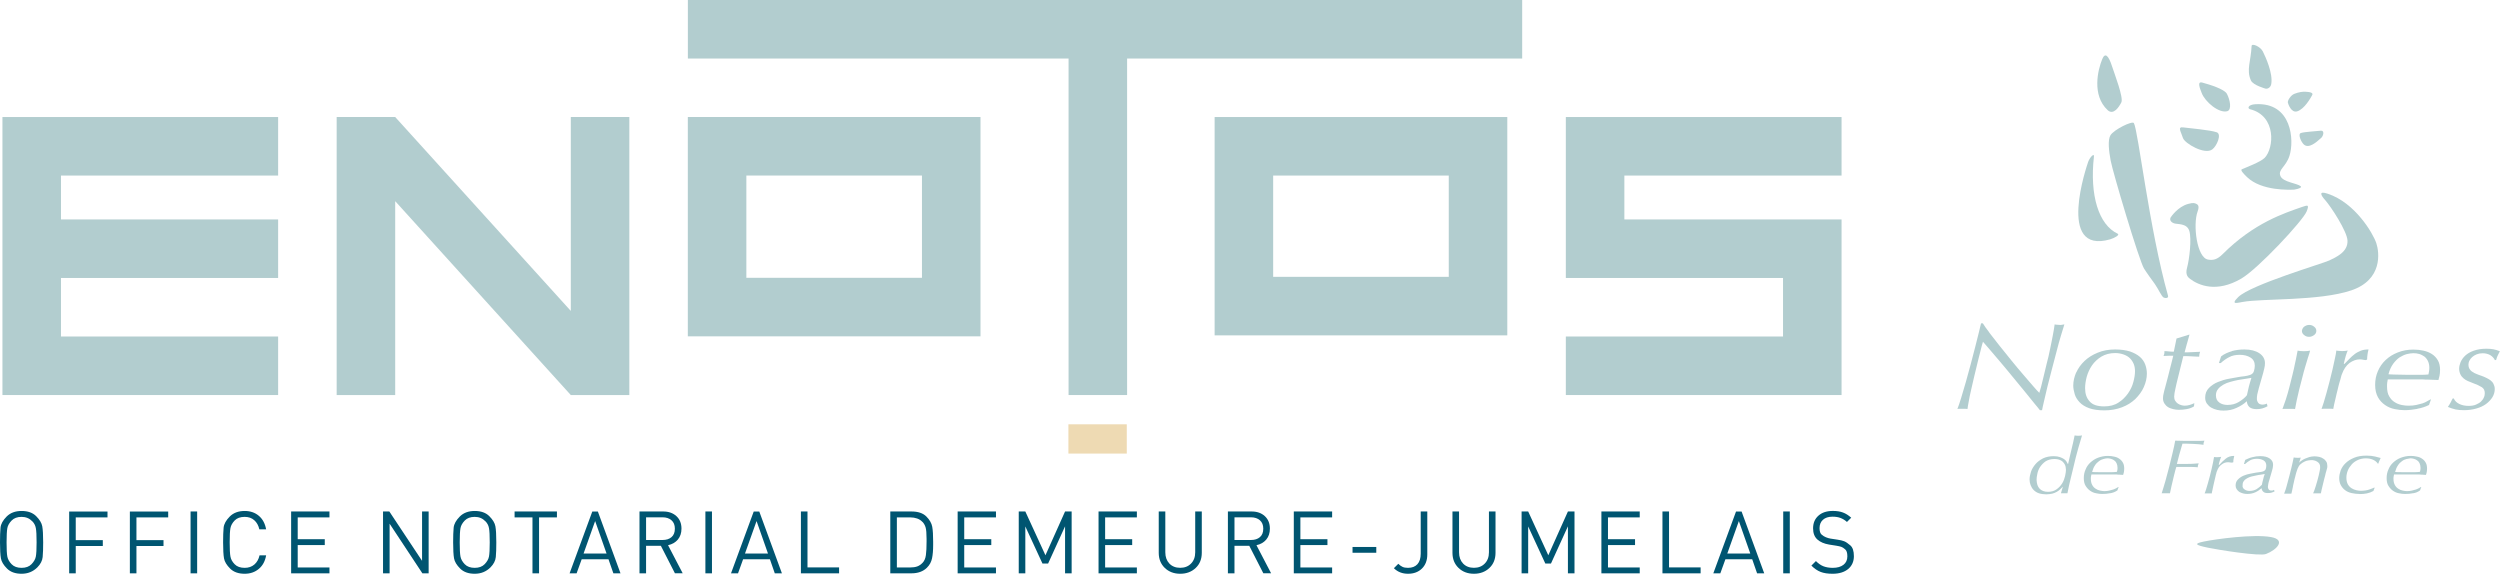 <svg xmlns="http://www.w3.org/2000/svg" id="uuid-c4eabdbd-de31-4424-af65-4b89b02006a3" viewBox="0 0 634.68 145.66"><defs><style>.uuid-972ab9db-2c50-497d-b87d-6c814263fb37{fill:#eedab3;}.uuid-ec2fc83b-021f-4180-b8a6-f04633aca383{fill:#005571;}.uuid-55305a99-14b8-4cf7-8b1c-ef8b90d0b086{fill-rule:evenodd;}.uuid-55305a99-14b8-4cf7-8b1c-ef8b90d0b086,.uuid-b4e5f011-5089-4f9d-8fc4-c6d7f85c037e{fill:#b2cdcf;}</style></defs><g id="uuid-49bdce96-2c45-46de-9489-e794bb5f7857"><polygon class="uuid-b4e5f011-5089-4f9d-8fc4-c6d7f85c037e" points="15.48 70.57 15.48 85.43 70.61 85.43 70.61 100.29 .62 100.29 .62 29.71 70.61 29.71 70.61 44.57 15.48 44.57 15.48 55.71 70.61 55.71 70.61 70.57 15.48 70.57"></polygon><polygon class="uuid-b4e5f011-5089-4f9d-8fc4-c6d7f85c037e" points="159.77 100.29 144.91 100.29 100.33 51.07 100.33 100.29 85.47 100.29 85.47 29.71 100.33 29.71 144.91 78.93 144.91 29.71 159.77 29.71 159.77 100.29"></polygon><path class="uuid-b4e5f011-5089-4f9d-8fc4-c6d7f85c037e" d="m248.92,85.38h-74.3V29.71h74.3v55.67Zm-59.44-14.86h44.58v-25.95h-44.58v25.95Z"></path><polygon class="uuid-b4e5f011-5089-4f9d-8fc4-c6d7f85c037e" points="386.44 14.86 286.14 14.86 286.14 100.29 271.28 100.29 271.28 14.86 174.63 14.86 174.63 0 386.44 0 386.44 14.86"></polygon><path class="uuid-b4e5f011-5089-4f9d-8fc4-c6d7f85c037e" d="m382.66,85.14h-74.3V29.71h74.3v55.43Zm-59.44-14.86h44.58v-25.71h-44.58v25.71Z"></path><polygon class="uuid-b4e5f011-5089-4f9d-8fc4-c6d7f85c037e" points="467.52 55.71 467.52 100.29 397.52 100.29 397.52 85.43 452.66 85.43 452.66 70.57 397.52 70.57 397.52 29.71 467.52 29.71 467.52 44.57 412.38 44.57 412.38 55.71 467.52 55.71"></polygon><rect class="uuid-972ab9db-2c50-497d-b87d-6c814263fb37" x="271.24" y="107.72" width="14.82" height="7.43"></rect><path class="uuid-ec2fc83b-021f-4180-b8a6-f04633aca383" d="m9.49,144.03c-1.09,1.09-2.42,1.63-4.01,1.63s-2.82-.44-3.7-1.32c-.88-.88-1.4-1.74-1.55-2.58s-.23-2.19-.23-4.07c0-1.56.04-2.8.13-3.73.09-.93.61-1.87,1.55-2.82.95-.95,2.21-1.42,3.8-1.42s2.82.44,3.7,1.32c.88.88,1.4,1.74,1.55,2.58.15.84.23,2.2.23,4.07,0,1.56-.04,2.8-.13,3.73-.09.93-.54,1.8-1.34,2.61Zm-1.3-11.69c-.72-.75-1.62-1.12-2.71-1.12s-1.93.31-2.53.93c-.6.62-.97,1.27-1.09,1.94s-.19,1.87-.19,3.6.06,2.92.19,3.6.49,1.33,1.09,1.95c.6.62,1.45.92,2.53.92s1.93-.31,2.53-.94.97-1.27,1.09-1.94c.13-.67.19-1.87.19-3.6s-.06-2.92-.19-3.6c-.12-.68-.43-1.27-.91-1.75Z"></path><path class="uuid-ec2fc83b-021f-4180-b8a6-f04633aca383" d="m19.23,131.35v5.77h6.87v1.5h-6.87v6.94h-1.67v-15.7h9.73v1.5h-8.06Z"></path><path class="uuid-ec2fc83b-021f-4180-b8a6-f04633aca383" d="m34.64,131.35v5.77h6.87v1.5h-6.87v6.94h-1.67v-15.7h9.73v1.5h-8.06Z"></path><path class="uuid-ec2fc83b-021f-4180-b8a6-f04633aca383" d="m48.38,145.55v-15.7h1.67v15.7h-1.67Z"></path><path class="uuid-ec2fc83b-021f-4180-b8a6-f04633aca383" d="m62.12,145.66c-1.59,0-2.82-.44-3.7-1.32-.88-.88-1.4-1.74-1.55-2.58s-.23-2.19-.23-4.07c0-1.56.04-2.8.13-3.73.09-.93.61-1.87,1.55-2.82.95-.95,2.21-1.42,3.8-1.42,1.42,0,2.62.41,3.59,1.23.97.82,1.59,1.97,1.85,3.44h-1.72c-.22-.98-.65-1.76-1.29-2.32-.64-.57-1.45-.85-2.43-.85-1.1,0-1.95.3-2.54.91s-.95,1.26-1.08,1.94-.19,1.89-.19,3.62.06,2.92.19,3.61c.12.69.48,1.34,1.08,1.95.59.61,1.44.91,2.54.91.98,0,1.8-.28,2.46-.85.65-.56,1.09-1.34,1.31-2.32h1.67c-.25,1.45-.86,2.6-1.84,3.42-.98.83-2.18,1.25-3.6,1.25Z"></path><path class="uuid-ec2fc83b-021f-4180-b8a6-f04633aca383" d="m73.91,145.55v-15.7h9.73v1.5h-8.06v5.53h6.87v1.5h-6.87v5.68h8.06v1.5h-9.73Z"></path><path class="uuid-ec2fc83b-021f-4180-b8a6-f04633aca383" d="m107.23,145.55l-8.32-12.6v12.6h-1.67v-15.7h1.6s8.31,12.53,8.31,12.53v-12.53h1.67v15.7h-1.59Z"></path><path class="uuid-ec2fc83b-021f-4180-b8a6-f04633aca383" d="m124.53,144.03c-1.09,1.09-2.42,1.63-4.01,1.63s-2.82-.44-3.7-1.32c-.88-.88-1.4-1.74-1.55-2.58s-.23-2.19-.23-4.07c0-1.56.04-2.8.13-3.73.09-.93.61-1.87,1.55-2.82.95-.95,2.21-1.42,3.8-1.42s2.82.44,3.7,1.32c.88.88,1.4,1.74,1.55,2.58.15.84.23,2.2.23,4.07,0,1.56-.04,2.8-.13,3.73-.09.93-.54,1.8-1.34,2.61Zm-1.3-11.69c-.72-.75-1.62-1.12-2.71-1.12s-1.93.31-2.53.93c-.6.62-.97,1.27-1.09,1.94s-.19,1.87-.19,3.6.06,2.92.19,3.6.49,1.33,1.09,1.95c.6.62,1.45.92,2.53.92s1.93-.31,2.53-.94.97-1.27,1.09-1.94c.13-.67.19-1.87.19-3.6s-.06-2.92-.19-3.6c-.12-.68-.43-1.27-.91-1.75Z"></path><path class="uuid-ec2fc83b-021f-4180-b8a6-f04633aca383" d="m136.85,131.35v14.2h-1.67v-14.2h-4.54v-1.5h10.75v1.5h-4.54Z"></path><path class="uuid-ec2fc83b-021f-4180-b8a6-f04633aca383" d="m155.72,145.56l-1.24-3.57h-6.81l-1.29,3.57h-1.78l5.77-15.7h1.41l5.75,15.7h-1.8Zm-4.63-13.28l-2.94,8.25h5.84l-2.9-8.25Z"></path><path class="uuid-ec2fc83b-021f-4180-b8a6-f04633aca383" d="m171.35,145.55l-3.57-6.98h-3.76v6.98h-1.67v-15.7h6.01c1.38,0,2.5.39,3.36,1.18s1.29,1.85,1.29,3.18c0,1.11-.31,2.04-.92,2.77-.62.73-1.45,1.21-2.49,1.43l3.72,7.13h-1.96Zm-3.15-14.21h-4.18v5.75h4.18c.95,0,1.71-.24,2.28-.73.56-.48.85-1.2.85-2.14s-.29-1.64-.86-2.14c-.57-.5-1.33-.75-2.27-.75Z"></path><path class="uuid-ec2fc83b-021f-4180-b8a6-f04633aca383" d="m179.08,145.55v-15.7h1.67v15.7h-1.67Z"></path><path class="uuid-ec2fc83b-021f-4180-b8a6-f04633aca383" d="m196.7,145.56l-1.24-3.57h-6.81l-1.29,3.57h-1.78l5.77-15.7h1.41l5.75,15.7h-1.8Zm-4.63-13.28l-2.94,8.25h5.84l-2.9-8.25Z"></path><path class="uuid-ec2fc83b-021f-4180-b8a6-f04633aca383" d="m203.33,145.55v-15.7h1.67v14.2h8.02v1.5h-9.69Z"></path><path class="uuid-ec2fc83b-021f-4180-b8a6-f04633aca383" d="m235.35,144.1c-.97.97-2.29,1.45-3.96,1.45h-5.37v-15.7h5.37c1.67,0,2.93.42,3.78,1.27.84.84,1.34,1.72,1.5,2.62s.23,2.17.23,3.78v.84c0,1.34-.09,2.46-.28,3.37s-.6,1.7-1.27,2.36Zm-1.17-11.6c-.38-.4-.83-.69-1.35-.87s-1.1-.28-1.73-.28h-3.41v12.71h3.41c.66,0,1.24-.08,1.73-.25.49-.17.96-.49,1.4-.95.44-.46.72-1.11.83-1.94.11-.83.17-1.96.17-3.39v-.73c0-1.37-.08-2.33-.24-2.89-.16-.56-.43-1.03-.79-1.41Z"></path><path class="uuid-ec2fc83b-021f-4180-b8a6-f04633aca383" d="m243.12,145.55v-15.7h9.73v1.5h-8.06v5.53h6.87v1.5h-6.87v5.68h8.06v1.5h-9.73Z"></path><path class="uuid-ec2fc83b-021f-4180-b8a6-f04633aca383" d="m270.39,145.55v-11.93l-4.3,9.44h-1.44s-4.35-9.41-4.35-9.41v11.9h-1.67v-15.7h1.67l5.11,11.12,4.98-11.12h1.67v15.7h-1.67Z"></path><path class="uuid-ec2fc83b-021f-4180-b8a6-f04633aca383" d="m278.89,145.55v-15.7h9.73v1.5h-8.06v5.53h6.87v1.5h-6.87v5.68h8.06v1.5h-9.73Z"></path><path class="uuid-ec2fc83b-021f-4180-b8a6-f04633aca383" d="m299.63,145.66c-1.6,0-2.91-.5-3.93-1.49-1.02-.99-1.53-2.26-1.53-3.82v-10.51h1.67v10.37c0,1.19.35,2.14,1.03,2.86.69.72,1.61,1.08,2.75,1.08s2.05-.36,2.75-1.08c.71-.72,1.06-1.67,1.06-2.86v-10.37h1.67v10.51c0,1.57-.51,2.85-1.54,3.83s-2.34,1.48-3.94,1.48Z"></path><path class="uuid-ec2fc83b-021f-4180-b8a6-f04633aca383" d="m320.73,145.55l-3.57-6.98h-3.76v6.98h-1.67v-15.7h6.01c1.38,0,2.5.39,3.36,1.18.86.79,1.29,1.85,1.29,3.18,0,1.11-.31,2.04-.92,2.77-.62.73-1.45,1.21-2.49,1.43l3.72,7.13h-1.96Zm-3.15-14.21h-4.18v5.75h4.18c.95,0,1.71-.24,2.28-.73.56-.48.85-1.2.85-2.14s-.29-1.64-.86-2.14-1.33-.75-2.27-.75Z"></path><path class="uuid-ec2fc83b-021f-4180-b8a6-f04633aca383" d="m328.46,145.55v-15.7h9.73v1.5h-8.06v5.53h6.87v1.5h-6.87v5.68h8.06v1.5h-9.73Z"></path><path class="uuid-ec2fc83b-021f-4180-b8a6-f04633aca383" d="m343.37,140.33v-1.47h6.03v1.47h-6.03Z"></path><path class="uuid-ec2fc83b-021f-4180-b8a6-f04633aca383" d="m357.46,145.66c-1.45,0-2.65-.47-3.59-1.41l1.12-1.12c.34.34.69.6,1.05.77.36.18.83.26,1.42.26,1.03,0,1.82-.31,2.38-.92.56-.62.84-1.51.84-2.69v-10.7h1.67v10.92c0,1.48-.45,2.67-1.35,3.56-.9.89-2.08,1.33-3.53,1.33Z"></path><path class="uuid-ec2fc83b-021f-4180-b8a6-f04633aca383" d="m374.2,145.66c-1.6,0-2.91-.5-3.93-1.49-1.02-.99-1.53-2.26-1.53-3.82v-10.51h1.67v10.37c0,1.19.35,2.14,1.03,2.86.69.72,1.61,1.08,2.75,1.08s2.05-.36,2.75-1.08c.71-.72,1.06-1.67,1.06-2.86v-10.37h1.67v10.51c0,1.57-.51,2.85-1.54,3.83s-2.34,1.48-3.94,1.48Z"></path><path class="uuid-ec2fc83b-021f-4180-b8a6-f04633aca383" d="m398.05,145.55v-11.93l-4.3,9.44h-1.44s-4.35-9.41-4.35-9.41v11.9h-1.67v-15.7h1.67l5.11,11.12,4.98-11.12h1.67v15.7h-1.67Z"></path><path class="uuid-ec2fc83b-021f-4180-b8a6-f04633aca383" d="m406.55,145.55v-15.7h9.73v1.5h-8.06v5.53h6.87v1.5h-6.87v5.68h8.06v1.5h-9.73Z"></path><path class="uuid-ec2fc83b-021f-4180-b8a6-f04633aca383" d="m422.05,145.55v-15.7h1.67v14.2h8.02v1.5h-9.69Z"></path><path class="uuid-ec2fc83b-021f-4180-b8a6-f04633aca383" d="m446.08,145.56l-1.24-3.57h-6.81l-1.29,3.57h-1.78l5.77-15.7h1.41l5.75,15.7h-1.8Zm-4.63-13.28l-2.94,8.25h5.84l-2.9-8.25Z"></path><path class="uuid-ec2fc83b-021f-4180-b8a6-f04633aca383" d="m452.71,145.55v-15.7h1.67v15.7h-1.67Z"></path><path class="uuid-ec2fc83b-021f-4180-b8a6-f04633aca383" d="m465.24,145.66c-1.2,0-2.21-.15-3.02-.46-.81-.31-1.59-.84-2.36-1.61l1.15-1.15c.63.63,1.27,1.08,1.93,1.33s1.44.39,2.35.39c1.15,0,2.05-.26,2.71-.77.66-.51.99-1.23.99-2.14s-.18-1.46-.55-1.78c-.37-.32-.69-.54-.98-.64-.29-.1-.71-.2-1.27-.29l-1.83-.29c-1.25-.21-2.24-.63-2.97-1.28-.73-.65-1.1-1.59-1.1-2.84,0-1.34.45-2.41,1.35-3.21.9-.81,2.13-1.21,3.67-1.21,1,0,1.85.13,2.56.4.71.26,1.41.7,2.1,1.32l-1.08,1.08c-.48-.44-1.02-.77-1.6-1-.58-.23-1.27-.34-2.06-.34-1.04,0-1.85.26-2.43.78-.58.52-.87,1.23-.87,2.13,0,.79.18,1.34.53,1.64.35.3.72.53,1.1.68.38.16.78.27,1.19.34l1.72.26c.72.1,1.29.24,1.72.41.43.17.94.52,1.55,1.04s.91,1.44.91,2.76-.49,2.45-1.46,3.25c-.98.8-2.29,1.2-3.95,1.2Z"></path><path class="uuid-55305a99-14b8-4cf7-8b1c-ef8b90d0b086" d="m535.07,27.96c-4.07-3.8-2.47-10.29-1.37-12.95.69-1.69,1.56-1.1,2.52,1.92.59,1.83,2.93,7.87,2.33,9.06-.6,1.19-2.01,3.34-3.48,1.97h0Z"></path><path class="uuid-55305a99-14b8-4cf7-8b1c-ef8b90d0b086" d="m551.13,55.09c-.41.64-.09,1.28.78,1.6.87.32,3.25-.09,3.89,1.92.64,2.06,0,7.32-.55,9.29-.55,1.92.27,2.52.78,2.93,2.15,1.6,6.68,3.57,12.95-.09,4.26-2.47,15.65-14.69,16.61-17.06.78-1.92.14-1.56-1.28-1.1-4.3,1.51-12.08,3.98-20,11.9-1.42,1.42-2.47,1.65-3.75,1.42-2.84-.46-3.89-8.83-2.65-12.22.46-1.24.18-1.69-.32-1.92-.37-.18-.73-.37-2.06,0-2.7.73-4.39,3.34-4.39,3.34h0Z"></path><path class="uuid-b4e5f011-5089-4f9d-8fc4-c6d7f85c037e" d="m565.36,23.84c-.64-1.24-4.44-2.38-6.27-2.88-1.37-.37-.6,1.46-.14,2.65.82,2.2,4.35,5.22,6.5,4.62,1.19-.37.69-2.93-.09-4.39h0Z"></path><path class="uuid-b4e5f011-5089-4f9d-8fc4-c6d7f85c037e" d="m562.75,33.58c-1.69-.59-6.82-1.01-8.51-1.24-1.56-.23-.46,1.28-.05,2.7.46,1.37,5.54,4.35,7.46,2.88,1.1-.82,2.47-3.84,1.1-4.35h0Z"></path><path class="uuid-b4e5f011-5089-4f9d-8fc4-c6d7f85c037e" d="m584.12,33.77c1.01-.32,4.07-.46,5.08-.59.92-.09.73,1.19.09,1.83-1.37,1.24-3.16,2.75-4.39,1.69-.69-.59-1.6-2.65-.78-2.93h0Z"></path><path class="uuid-b4e5f011-5089-4f9d-8fc4-c6d7f85c037e" d="m575.19,22.51c.55.09,1.28-.32,1.42-1.19.46-2.7-1.42-6.82-2.15-8.28-.64-1.24-2.79-2.15-2.84-1.37-.18,3.89-1.37,6.04-.18,8.74.55,1.24,3.75,2.1,3.75,2.1h0Z"></path><path class="uuid-55305a99-14b8-4cf7-8b1c-ef8b90d0b086" d="m535.71,60.76c1.05-.32,2.52-1.1,1.92-1.42-4.85-2.29-7.14-9.74-6.04-19.58.14-1.05-1.05.18-1.46,1.33-.27.78-8.19,23.65,5.58,19.67h0Z"></path><path class="uuid-55305a99-14b8-4cf7-8b1c-ef8b90d0b086" d="m590.29,50.79c1.56,1.78,5.54,7.91,5.67,10.25.18,2.97-3.02,4.3-4.62,5.08-1.6.78-19.86,6.13-23.11,9.29-2.24,2.2.09,1.37,1.14,1.24,4.9-.91,19.4-.18,27.55-2.93,8.01-2.7,7.14-9.65,6.36-11.99-.87-2.56-5.4-10.25-12.31-12.54-2.42-.82-1.78.37-.69,1.6h0Z"></path><path class="uuid-b4e5f011-5089-4f9d-8fc4-c6d7f85c037e" d="m570.48,44.98c-.82-.78-1.83-1.83-1.33-2.01,1.05-.46,4.71-1.83,5.77-2.88,2.43-2.47,3.02-10.66-3.66-12.35-.82-.23-.5-1.19,1.33-1.28,9.29-.55,9.88,9.2,8.65,13.08-.92,2.88-3.02,3.52-2.29,5.17.69,1.56,4.16,1.78,5.12,2.56.41.32-.46.69-1.65.87-1.19.05-8.24.37-11.94-3.16h0Z"></path><path class="uuid-55305a99-14b8-4cf7-8b1c-ef8b90d0b086" d="m549.3,75.54c-.55-.27-1.37-2.2-2.24-3.43-.64-.87-2.1-2.88-2.75-3.93-1.24-1.97-7.96-24.57-8.47-27.4-.46-2.47-.78-5.22-.05-6.45.87-1.42,5.58-3.75,5.95-3.07,1.1,2.01,3.89,26.81,8.65,43.78.23.73-.73.69-1.1.5h0Z"></path><path class="uuid-55305a99-14b8-4cf7-8b1c-ef8b90d0b086" d="m580.82,26.04c-.09-.55.73-1.83,1.6-2.2,1.24-.5,2.24-.59,2.88-.55,1.19.05,2.06.27,1.69.87-.37.69-1.97,3.57-3.84,4.12-1.46.41-2.24-1.83-2.33-2.24h0Z"></path><path class="uuid-b4e5f011-5089-4f9d-8fc4-c6d7f85c037e" d="m505,84.41c.78,1.01,1.65,2.1,2.61,3.34.96,1.19,1.97,2.47,3.02,3.75s2.06,2.52,3.02,3.61c.96,1.14,1.78,2.1,2.52,2.93.73.82,1.24,1.42,1.56,1.69.09-.32.27-.87.46-1.6.18-.73.41-1.6.64-2.61.23-1.01.5-2.06.78-3.25.32-1.19.59-2.33.82-3.52s.5-2.33.69-3.43c.23-1.1.37-2.1.5-2.97.18.05.37.09.64.09.23,0,.46.05.69.05s.46,0,.59-.05c.14,0,.32-.05.55-.09-.23.69-.5,1.6-.87,2.84-.37,1.19-.73,2.52-1.1,3.98-.41,1.46-.78,2.97-1.19,4.53-.41,1.56-.78,3.07-1.14,4.44-.32,1.37-.64,2.65-.87,3.71-.27,1.1-.41,1.83-.5,2.29h-.55c-.18-.27-.64-.82-1.37-1.69s-1.56-1.92-2.56-3.16c-.96-1.19-2.01-2.47-3.16-3.84-1.1-1.37-2.2-2.65-3.2-3.84-1.01-1.19-1.88-2.24-2.65-3.11-.78-.87-1.28-1.46-1.51-1.74-.18.59-.41,1.37-.64,2.38-.27.96-.5,2.01-.78,3.11s-.55,2.24-.82,3.39c-.27,1.19-.55,2.29-.78,3.39-.23,1.05-.46,2.01-.59,2.88-.18.87-.27,1.51-.32,1.92-.18,0-.41-.05-.59-.05h-1.33c-.23,0-.46,0-.64.05.27-.69.59-1.6.96-2.84.37-1.24.78-2.56,1.19-4.03.41-1.46.82-2.97,1.24-4.53.41-1.56.78-3.02,1.14-4.39.37-1.37.64-2.61.92-3.66s.41-1.83.55-2.29h.46c.32.55.87,1.33,1.65,2.33h0Z"></path><path class="uuid-b4e5f011-5089-4f9d-8fc4-c6d7f85c037e" d="m527.1,94.57c.5-1.1,1.19-2.06,2.1-2.93.92-.87,2.01-1.56,3.34-2.1,1.33-.55,2.79-.82,4.39-.82,1.51,0,2.75.18,3.8.5,1.05.37,1.88.82,2.52,1.37.64.55,1.1,1.24,1.37,1.97.27.73.41,1.51.41,2.29,0,1.14-.27,2.29-.78,3.43-.5,1.14-1.24,2.1-2.15,3.02-.92.87-2.06,1.6-3.39,2.1-1.33.5-2.79.78-4.44.78-1.56,0-2.84-.18-3.89-.55-1.01-.37-1.83-.87-2.43-1.51-.59-.64-1.01-1.28-1.24-2.06-.23-.78-.37-1.51-.37-2.15,0-1.14.27-2.24.73-3.34h0Zm3.39,7.32c.73.87,1.97,1.28,3.71,1.28,1.42,0,2.65-.32,3.61-.96,1.01-.64,1.78-1.42,2.43-2.33.64-.92,1.1-1.88,1.37-2.93.27-1.01.41-1.92.41-2.7,0-.64-.09-1.24-.32-1.83-.23-.55-.55-1.05-.96-1.46-.41-.41-.96-.73-1.6-.96s-1.37-.37-2.15-.37c-1.37,0-2.52.32-3.52.91-.96.59-1.78,1.37-2.38,2.24-.59.87-1.05,1.88-1.33,2.88-.27,1.05-.41,2.01-.41,2.88,0,1.42.37,2.52,1.14,3.34h0Z"></path><path class="uuid-b4e5f011-5089-4f9d-8fc4-c6d7f85c037e" d="m555.2,87.25c-.18.73-.37,1.46-.59,2.2.59,0,1.24,0,1.92-.05.69-.05,1.37-.05,2.01-.09-.14.41-.23.87-.23,1.24-.64,0-1.33-.05-2.06-.09-.73-.05-1.37-.05-1.97-.05l-1.46,5.9c-.09.32-.18.69-.27,1.1-.09.41-.18.82-.27,1.24-.09.41-.18.78-.23,1.14-.05.37-.09.69-.09.91,0,.41.09.78.27,1.05.18.27.41.55.64.69.27.18.55.32.87.41.32.09.59.14.87.14.41,0,.87-.05,1.28-.18s.82-.27,1.19-.46l-.09.82c-.5.32-1.1.55-1.83.69-.73.14-1.37.18-2.01.18-.46,0-.96-.05-1.46-.18-.5-.14-.92-.27-1.28-.5-.37-.23-.69-.55-.92-.92s-.37-.78-.37-1.28c0-.41.05-.87.18-1.33.09-.46.23-.96.37-1.46.27-1.05.5-1.92.69-2.61.18-.69.32-1.28.46-1.83.14-.55.27-1.05.41-1.6.14-.55.27-1.19.5-2.01h-1.19c-.46,0-.87.05-1.28.05.09-.18.14-.32.18-.5s.05-.41.05-.73c.41,0,.82.05,1.24.09.46.05.82.05,1.14.05l.69-3.34,3.29-1.01c-.23.87-.46,1.6-.64,2.33h0Z"></path><path class="uuid-b4e5f011-5089-4f9d-8fc4-c6d7f85c037e" d="m566.59,89.13c1.01-.27,2.06-.41,3.2-.41,1.6,0,2.84.32,3.8.96.96.64,1.42,1.51,1.42,2.52,0,.46-.05.87-.18,1.37-.09.46-.23.82-.27,1.1l-1.1,3.84c-.18.69-.32,1.24-.41,1.65-.09.46-.09.82-.09,1.14,0,.37.14.69.37,1.01.23.27.59.41,1.1.41.23,0,.41-.05.59-.09.18-.05.32-.09.46-.18l.18.69c-.41.23-.87.41-1.33.55s-.96.18-1.46.18c-.78,0-1.37-.18-1.78-.5-.41-.37-.64-.87-.69-1.51-.73.69-1.6,1.24-2.61,1.69-.96.46-2.06.69-3.29.69-.55,0-1.1-.05-1.65-.18-.55-.14-1.05-.32-1.51-.59s-.78-.64-1.1-1.05c-.27-.41-.41-.92-.41-1.46,0-1.01.32-1.83.96-2.47.64-.64,1.37-1.14,2.29-1.51s1.78-.64,2.75-.82c.92-.18,1.69-.32,2.29-.41.5-.09,1.05-.18,1.65-.23.6-.09,1.05-.18,1.42-.32.55-.18.87-.5,1.01-.96s.23-.92.23-1.37c0-.96-.37-1.65-1.1-2.1-.73-.46-1.65-.69-2.7-.69s-1.97.18-2.7.59c-.73.37-1.46.87-2.15,1.51h-.46l.55-1.69c.78-.64,1.78-1.05,2.75-1.33h0Zm-3.16,13.08c.59.41,1.28.59,2.06.59,1.05,0,2.01-.23,2.84-.73.82-.5,1.56-1.05,2.1-1.74.14-.73.32-1.46.5-2.2.18-.73.41-1.46.64-2.2-.6.09-1.14.18-1.69.27-.55.09-1.1.18-1.69.27-.64.14-1.28.27-1.92.46-.69.18-1.28.41-1.83.73-.55.32-1.01.69-1.33,1.1-.37.46-.55.96-.55,1.6,0,.82.27,1.42.87,1.83h0Z"></path><path class="uuid-b4e5f011-5089-4f9d-8fc4-c6d7f85c037e" d="m585.99,90.59c-.23.69-.46,1.51-.73,2.42-.27.92-.55,1.88-.78,2.88-.27,1.01-.5,2.01-.78,3.02-.23,1.01-.46,1.92-.64,2.79-.18.87-.32,1.6-.41,2.15-.27-.05-.55-.05-.87-.05h-1.69c-.23,0-.46,0-.64.05.27-.69.55-1.51.87-2.47s.59-1.97.87-3.02c.27-1.05.55-2.1.78-3.11.27-1.01.46-1.97.64-2.84.18-.87.37-1.6.46-2.2.14-.59.18-1.01.23-1.19.5.09,1.05.14,1.6.14.64,0,1.14-.05,1.56-.14-.05.32-.23.82-.46,1.56h0Zm-1.05-7.64c.37-.27.78-.46,1.28-.46s.92.14,1.28.46c.37.27.55.64.55,1.05s-.18.78-.55,1.05c-.37.27-.78.46-1.28.46s-.92-.14-1.28-.46c-.37-.27-.55-.64-.55-1.05.05-.41.23-.78.55-1.05Z"></path><path class="uuid-b4e5f011-5089-4f9d-8fc4-c6d7f85c037e" d="m599.9,91.32c-.27-.05-.55-.09-.82-.09-.87,0-1.74.32-2.61.92-.82.64-1.46,1.56-1.92,2.84-.05.09-.14.32-.23.73-.09.41-.23.87-.41,1.42-.14.55-.32,1.14-.46,1.83-.18.64-.32,1.33-.46,1.92-.14.64-.27,1.19-.41,1.74-.09.55-.18.96-.23,1.19-.18-.05-.41-.05-.64-.05h-1.6c-.27,0-.5,0-.73.05.14-.37.32-.92.55-1.65s.46-1.6.73-2.52c.27-.92.5-1.92.78-2.93.27-1.01.5-2.01.73-2.97s.41-1.88.59-2.7c.18-.82.32-1.51.37-2.06.18.05.46.09.69.09.27,0,.5.05.78.05.55,0,1.01-.05,1.42-.14-.05.14-.14.32-.23.55-.09.23-.18.5-.27.82-.09.32-.18.64-.27,1.01s-.14.69-.23,1.01h.18c.41-.41.82-.87,1.24-1.28.41-.46.87-.82,1.33-1.19s1.01-.64,1.56-.87c.59-.23,1.24-.32,1.97-.32-.14.55-.23,1.01-.27,1.37-.05.41-.09.78-.09,1.19l-.32.14c-.23,0-.46-.05-.69-.09h0Z"></path><path class="uuid-b4e5f011-5089-4f9d-8fc4-c6d7f85c037e" d="m613.68,103.81c-1.05.18-2.1.32-3.2.32-.82,0-1.65-.09-2.52-.27-.87-.18-1.69-.5-2.42-1.01-.73-.5-1.37-1.14-1.83-1.97-.46-.82-.73-1.88-.73-3.16s.23-2.42.69-3.48c.46-1.1,1.14-2.06,1.97-2.84.87-.82,1.88-1.46,3.07-1.92,1.24-.5,2.56-.73,3.98-.73.92,0,1.78.09,2.56.27.82.18,1.51.46,2.15.87.64.41,1.14.96,1.51,1.6.37.64.55,1.46.55,2.42,0,.59-.05,1.1-.14,1.51-.09.41-.18.78-.27,1.05-.55,0-1.01-.05-1.42-.05s-.87-.05-1.28-.05-.87,0-1.28-.05h-8.88c-.05.23-.09.46-.14.78-.05.27-.05.64-.05,1.05,0,1.01.18,1.88.55,2.47.37.64.82,1.14,1.37,1.46.55.37,1.14.59,1.78.73.64.14,1.24.18,1.74.18.73,0,1.37-.05,1.97-.18s1.1-.27,1.6-.41c.46-.18.87-.32,1.19-.55.32-.18.64-.37.87-.46h.09l-.5,1.42c-.92.46-1.92.78-2.97.96h0Zm-2.65-13.91c-.59.14-1.24.46-1.83.82-.59.41-1.14.96-1.65,1.65-.5.69-.92,1.6-1.19,2.65.78.05,1.65.09,2.56.09s1.78.05,2.56.05h3.2c.69,0,1.33-.05,1.83-.09.05-.18.09-.41.14-.69.05-.27.09-.59.09-1.01,0-.69-.14-1.28-.37-1.74-.23-.46-.55-.87-.92-1.14-.41-.27-.82-.5-1.33-.64-.46-.14-.96-.18-1.46-.18s-1.01.09-1.65.23h0Z"></path><path class="uuid-b4e5f011-5089-4f9d-8fc4-c6d7f85c037e" d="m632.25,90.18c-.55-.32-1.24-.5-1.97-.5-.55,0-1.05.09-1.51.27-.46.18-.82.41-1.14.69-.32.27-.55.59-.73.96-.18.37-.23.73-.23,1.05,0,.37.09.69.27,1.01.18.27.41.55.73.73.32.23.64.41,1.05.55.41.18.82.32,1.24.46.41.14.82.32,1.19.5.41.18.78.41,1.1.64.32.23.6.55.78.92.18.37.32.78.32,1.28,0,.73-.18,1.42-.59,2.1-.41.64-.96,1.24-1.65,1.74s-1.51.87-2.47,1.14c-.96.27-1.97.41-3.07.41-.78,0-1.51-.05-2.15-.18-.64-.14-1.28-.37-1.97-.64.27-.37.5-.78.73-1.19.18-.41.37-.73.5-.96h.27c.27.64.78,1.1,1.46,1.42s1.46.46,2.29.46c.73,0,1.37-.09,1.88-.32.5-.23.96-.46,1.28-.78.32-.32.6-.69.73-1.05.18-.37.23-.73.23-1.1,0-.69-.27-1.19-.78-1.51-.5-.32-1.28-.69-2.29-1.05-.41-.14-.82-.32-1.24-.5-.41-.18-.78-.41-1.1-.69s-.59-.59-.78-1.01c-.18-.37-.32-.87-.32-1.42s.14-1.1.37-1.69c.27-.59.64-1.14,1.19-1.65.55-.5,1.24-.92,2.15-1.24s1.97-.5,3.2-.5c.69,0,1.28.05,1.78.14.5.09,1.05.27,1.65.5-.37.73-.64,1.24-.73,1.51-.09.27-.18.55-.23.73h-.32c-.18-.41-.55-.87-1.14-1.24h0Z"></path><path class="uuid-b4e5f011-5089-4f9d-8fc4-c6d7f85c037e" d="m523.03,124.22c-.23.23-.55.46-.87.64-.32.18-.73.37-1.14.46-.46.09-.96.18-1.51.18-.69,0-1.33-.09-1.88-.27-.55-.18-.96-.46-1.33-.82-.37-.37-.59-.78-.78-1.24-.18-.46-.27-.96-.27-1.46,0-.59.14-1.28.37-1.97s.64-1.33,1.14-1.92c.5-.59,1.14-1.05,1.92-1.46.78-.37,1.69-.55,2.7-.55.64,0,1.14.09,1.56.23.41.14.78.32,1.05.5.27.18.5.41.64.64.14.23.23.41.32.59h.09c.27-1.28.59-2.52.87-3.75.32-1.24.55-2.38.78-3.48.23.05.55.09.96.09.37,0,.69-.05.92-.09-.37,1.19-.64,2.2-.92,3.11-.27.92-.46,1.74-.69,2.56-.18.82-.41,1.65-.59,2.47-.18.82-.41,1.78-.69,2.84-.14.5-.27,1.05-.41,1.74-.14.64-.27,1.33-.41,1.97h-1.65l.5-1.69-.69.69h0Zm-5.22-.14c.5.5,1.19.78,2.1.78s1.65-.23,2.2-.64c.59-.41,1.05-.92,1.42-1.51.37-.59.59-1.24.73-1.83.14-.64.23-1.19.23-1.6,0-.18-.05-.46-.09-.78-.05-.32-.18-.59-.41-.92-.18-.27-.5-.55-.87-.73-.37-.18-.87-.32-1.56-.32-.92,0-1.65.23-2.24.59-.59.41-1.05.92-1.42,1.46-.37.59-.59,1.19-.69,1.78-.14.59-.18,1.1-.18,1.46.05,1.01.27,1.74.78,2.24Z"></path><path class="uuid-b4e5f011-5089-4f9d-8fc4-c6d7f85c037e" d="m535.66,125.22c-.64.14-1.33.18-1.97.18-.5,0-1.01-.05-1.56-.18-.55-.09-1.05-.32-1.51-.64-.46-.32-.82-.73-1.14-1.24-.32-.5-.46-1.19-.46-1.97s.14-1.51.46-2.2c.27-.69.69-1.28,1.24-1.78.55-.5,1.19-.92,1.92-1.19.73-.27,1.56-.46,2.47-.46.55,0,1.1.05,1.6.18.5.09.96.27,1.33.55.41.27.69.59.92,1.01.23.41.32.92.32,1.51,0,.37-.05.69-.09.92-.05.27-.14.46-.18.64-.32,0-.64,0-.92-.05-.27,0-.55,0-.78-.05h-6.36c-.05.14-.05.27-.09.46-.05.18-.05.41-.05.69,0,.64.14,1.14.37,1.56.23.41.5.69.87.92.32.23.69.37,1.1.46.41.09.78.14,1.1.14.46,0,.87-.05,1.24-.14.37-.09.69-.18,1.01-.27.27-.09.55-.23.73-.32.23-.14.37-.23.55-.32h.09l-.32.87c-.59.41-1.24.64-1.88.73h0Zm-1.65-8.69c-.37.09-.78.27-1.14.55s-.73.59-1.01,1.05c-.32.46-.55,1.01-.73,1.69.5.05,1.01.05,1.6.05h3.57c.46,0,.82-.05,1.14-.09.05-.14.05-.27.09-.41.05-.18.05-.41.05-.64,0-.41-.09-.78-.23-1.1-.14-.32-.32-.55-.59-.73-.23-.18-.5-.32-.82-.41s-.59-.14-.92-.14-.64.09-1.01.18Z"></path><path class="uuid-b4e5f011-5089-4f9d-8fc4-c6d7f85c037e" d="m552,120.37c-.14.55-.27,1.05-.37,1.56-.14.5-.23,1.01-.37,1.56-.14.55-.23,1.1-.37,1.74h-2.1c.32-.92.59-1.97.96-3.16.32-1.19.64-2.38.96-3.61.32-1.24.59-2.42.87-3.57.27-1.14.5-2.15.64-3.02.82,0,1.56.05,2.29.05h3.71c.59,0,1.05,0,1.42-.05-.09.18-.14.37-.18.5-.05.14-.05.32-.05.55-.32-.05-.73-.09-1.19-.14s-.96-.05-1.46-.09c-.5,0-.96-.05-1.46-.05h-1.24c-.32,1.05-.59,2.01-.82,2.84s-.41,1.6-.59,2.29h2.79c.46,0,.96,0,1.51-.05.55-.05.96-.05,1.24-.09-.09.18-.14.37-.18.5-.05.14-.05.32-.05.5-.55-.05-1.1-.09-1.65-.09h-3.8c-.23.69-.37,1.28-.5,1.83h0Z"></path><path class="uuid-b4e5f011-5089-4f9d-8fc4-c6d7f85c037e" d="m566.09,117.4c-.14-.05-.32-.05-.5-.05-.55,0-1.1.18-1.6.59-.55.37-.92.96-1.19,1.74-.05.05-.09.18-.14.46-.09.23-.14.55-.23.91s-.18.73-.27,1.14-.18.82-.27,1.19c-.09.41-.18.78-.23,1.1-.09.32-.14.59-.14.78h-1.83c.09-.23.23-.55.37-1.01.14-.46.27-.96.46-1.56.14-.59.32-1.19.5-1.83.18-.64.32-1.28.46-1.88s.27-1.14.37-1.69c.09-.5.18-.96.23-1.28.14.05.27.05.46.05h.5c.37,0,.64-.05.87-.09-.05.09-.09.18-.14.32-.05.14-.09.32-.18.5-.05.18-.14.41-.18.59-.05.23-.09.41-.14.64h.14c.23-.27.5-.55.78-.82.27-.27.55-.5.82-.73.27-.23.59-.41.96-.55.37-.14.78-.18,1.24-.18-.09.32-.14.59-.18.87-.05.23-.05.5-.05.73l-.23.09c-.32.05-.46,0-.64-.05h0Z"></path><path class="uuid-b4e5f011-5089-4f9d-8fc4-c6d7f85c037e" d="m571.81,116.07c.64-.18,1.28-.27,2.01-.27,1.01,0,1.78.18,2.38.59.59.41.87.92.87,1.56,0,.27-.05.55-.09.87-.09.27-.14.5-.18.69l-.69,2.38c-.14.41-.23.78-.27,1.05-.05.27-.09.5-.09.69,0,.23.09.46.23.64.14.18.37.27.69.27.14,0,.27,0,.37-.05.09-.05.18-.09.27-.14l.14.41c-.27.14-.55.23-.82.32-.27.09-.59.09-.92.09-.5,0-.87-.09-1.1-.32-.27-.23-.41-.5-.46-.91-.46.41-1.01.78-1.6,1.05-.59.27-1.28.41-2.06.41-.37,0-.69-.05-1.05-.14s-.64-.23-.92-.37c-.27-.18-.5-.41-.69-.69-.18-.27-.27-.59-.27-.92,0-.64.18-1.14.6-1.56.41-.41.87-.73,1.42-.96s1.14-.41,1.69-.5c.59-.09,1.05-.18,1.42-.27.32-.05.64-.09,1.01-.14.37-.05.64-.09.87-.18.32-.14.55-.32.64-.59s.14-.59.14-.87c0-.59-.23-1.05-.69-1.33-.46-.27-1.01-.41-1.69-.41s-1.24.14-1.69.37c-.46.27-.92.59-1.33.96h-.27l.32-1.05c.59-.27,1.19-.55,1.83-.69h0Zm-1.97,8.19c.37.27.78.37,1.28.37.64,0,1.24-.14,1.78-.46.5-.32.96-.69,1.33-1.1.09-.46.18-.91.32-1.37.09-.46.23-.92.41-1.37-.37.05-.73.14-1.05.18-.37.05-.69.09-1.05.18-.41.09-.78.18-1.24.27-.41.09-.78.27-1.14.46-.32.18-.64.41-.82.69-.23.27-.32.59-.32,1.01-.09.5.09.87.5,1.14Z"></path><path class="uuid-b4e5f011-5089-4f9d-8fc4-c6d7f85c037e" d="m583.66,117.49c.14-.18.37-.37.64-.55.27-.18.55-.37.87-.5.32-.14.69-.27,1.1-.41.41-.09.82-.18,1.28-.18.41,0,.82.05,1.24.14.41.09.73.23,1.05.46.32.18.55.46.73.73s.27.64.27,1.05v.37c0,.09-.05.23-.09.41-.05.18-.09.37-.18.64-.09.27-.18.59-.27,1.05-.05.23-.14.55-.27,1.01-.09.41-.23.87-.32,1.33-.09.46-.23.92-.32,1.33-.09.41-.14.69-.18.87h-1.97c.05-.09.14-.32.27-.64.09-.32.23-.69.37-1.1s.27-.87.41-1.37c.14-.5.27-.96.37-1.42.09-.46.18-.87.27-1.24.09-.37.09-.69.09-.92,0-.32-.05-.55-.18-.78s-.32-.41-.55-.55-.46-.27-.73-.32c-.27-.09-.55-.09-.87-.09-.18,0-.46.05-.73.09-.32.05-.64.14-.96.32-.32.14-.64.37-.96.64-.32.27-.55.64-.73,1.1-.09.23-.18.5-.32.92-.09.37-.23.78-.32,1.24-.14.46-.23.87-.32,1.33-.09.46-.23.87-.27,1.28-.05.41-.18.73-.23,1.05-.05.27-.09.46-.14.55h-1.83c.09-.27.23-.64.41-1.14.14-.5.32-1.05.46-1.65s.32-1.24.5-1.88c.18-.64.32-1.28.46-1.83.14-.59.27-1.1.37-1.6.09-.46.18-.82.23-1.1.23.05.5.09.87.09h.46c.14,0,.32-.05.46-.05l-.46,1.46.05-.14Z"></path><path class="uuid-b4e5f011-5089-4f9d-8fc4-c6d7f85c037e" d="m599.08,125.41c-.73,0-1.42-.09-2.06-.23-.64-.14-1.19-.37-1.65-.73-.46-.32-.82-.78-1.1-1.28-.27-.5-.41-1.1-.41-1.83,0-.59.14-1.24.37-1.92.27-.64.64-1.28,1.24-1.83.55-.55,1.28-1.01,2.15-1.37.87-.37,1.92-.55,3.2-.55.87,0,1.56.09,2.15.23s1.05.27,1.42.37c-.09.14-.14.27-.18.37-.05.09-.09.23-.14.32-.05.09-.09.23-.14.32-.05.14-.09.27-.14.41h-.14c-.32-.46-.73-.78-1.28-1.01s-1.14-.32-1.74-.32c-.73,0-1.42.14-2.01.41-.6.27-1.14.64-1.56,1.1-.41.46-.78,1.01-1.01,1.56-.23.59-.37,1.19-.37,1.83,0,.69.14,1.28.37,1.69.27.46.59.78.96,1.01.37.23.78.41,1.24.5.41.09.82.14,1.14.14.41,0,.78-.05,1.14-.09.37-.05.69-.14.96-.23s.55-.18.73-.27c.23-.09.37-.14.5-.23l.14.05-.32.82c-1.05.59-2.2.78-3.48.78h0Z"></path><path class="uuid-b4e5f011-5089-4f9d-8fc4-c6d7f85c037e" d="m612.58,125.22c-.64.14-1.33.18-2.01.18-.5,0-1.01-.05-1.56-.18-.55-.09-1.05-.32-1.51-.64s-.82-.73-1.14-1.24c-.32-.5-.46-1.19-.46-1.97s.14-1.51.46-2.2c.27-.69.69-1.28,1.24-1.78.55-.5,1.19-.92,1.92-1.19.73-.27,1.56-.46,2.47-.46.55,0,1.1.05,1.6.18.5.09.96.27,1.33.55.41.27.69.59.92,1.01.23.41.32.92.32,1.51,0,.37-.05.69-.09.92-.05.27-.14.46-.18.64-.32,0-.64,0-.92-.05-.27,0-.55,0-.78-.05h-6.41c-.05.14-.05.27-.09.46-.05.18-.05.41-.05.69,0,.64.14,1.14.37,1.56.23.41.5.69.87.92.32.23.69.37,1.1.46.41.09.78.14,1.1.14.46,0,.87-.05,1.24-.14.37-.09.69-.18,1.01-.27.27-.09.55-.23.73-.32.23-.14.37-.23.55-.32h.09l-.32.87c-.55.41-1.14.64-1.78.73h0Zm-1.65-8.69c-.37.09-.78.27-1.14.55-.37.27-.73.59-1.01,1.05-.32.46-.55,1.01-.73,1.69.5.05,1.01.05,1.6.05h3.57c.46,0,.82-.05,1.14-.09.05-.14.05-.27.09-.41.05-.18.05-.37.05-.64,0-.41-.09-.78-.23-1.1-.14-.32-.32-.55-.59-.73-.23-.18-.5-.32-.82-.41-.32-.09-.59-.14-.92-.14-.27.05-.64.09-1.01.18h0Z"></path><path class="uuid-b4e5f011-5089-4f9d-8fc4-c6d7f85c037e" d="m575.29,140.64c-1.65.64-12.13-1.05-14.78-1.6-3.25-.69-3.61-1.01-1.01-1.56,3.11-.64,12.58-1.92,17.02-1.14,3.93.69,1.51,3.25-1.24,4.3h0Z"></path></g></svg>